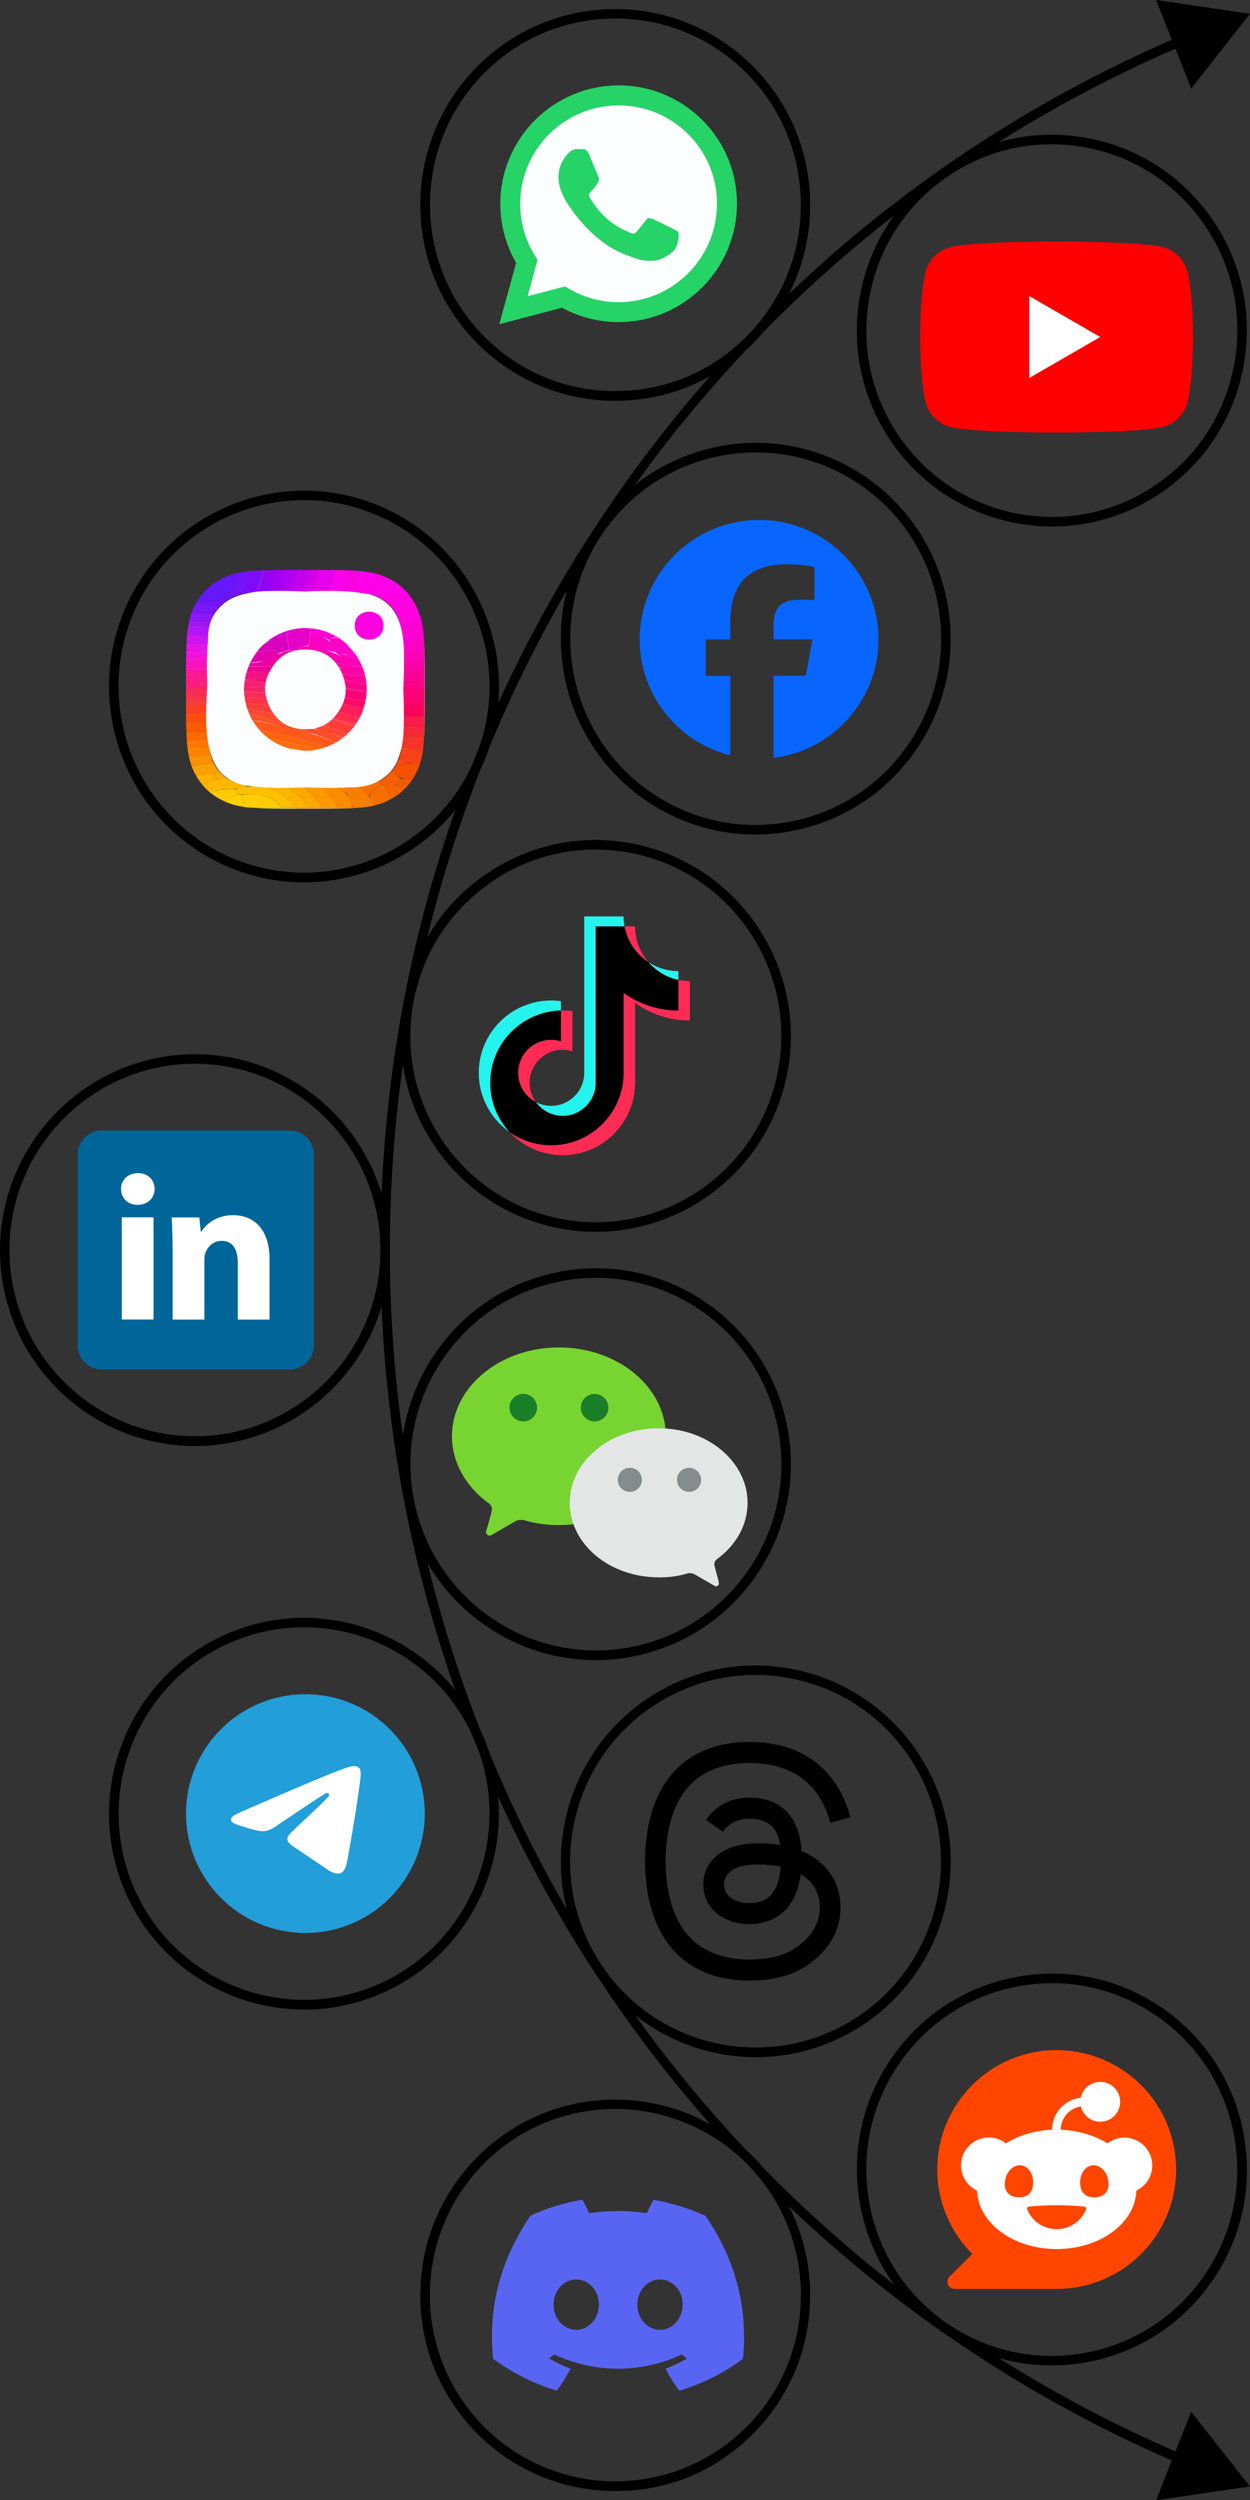 <?xml version="1.0" encoding="UTF-8"?>
<svg id="Layer_1" xmlns="http://www.w3.org/2000/svg" version="1.1" width="160" height="320" viewBox="0 0 160 320">
  <rect x="0" y="0" width="160" height="320" fill="#333333" stroke="none"/>
  <g id="Layer_14">
    <path d="M150.46,313.78c-7.92-3.44-15.47-7.44-22.62-11.95,2.19.62,4.45.94,6.75.94,1.46,0,2.92-.13,4.39-.39,6.56-1.16,12.29-4.82,16.11-10.31,3.82-5.48,5.29-12.14,4.13-18.73-1.16-6.59-4.8-12.34-10.26-16.18-5.46-3.84-12.08-5.32-18.65-4.15-6.56,1.16-12.29,4.82-16.11,10.31-3.82,5.48-5.29,12.14-4.13,18.73.67,3.81,2.17,7.33,4.37,10.37-5.89-4.58-11.43-9.53-16.62-14.82-.35-.42-.72-.83-1.1-1.23-.39-.4-.79-.78-1.19-1.15-5.13-5.44-9.89-11.21-14.23-17.27,4.44,3.51,9.92,5.37,15.47,5.37,4.66,0,9.36-1.31,13.55-4.04,5.59-3.65,9.43-9.26,10.82-15.81s.15-13.25-3.48-18.86-9.22-9.47-15.74-10.87c-6.52-1.39-13.19-.15-18.78,3.5-9.18,5.99-13.13,17.05-10.6,27.16-3.76-6.48-7.09-13.23-9.95-20.19-.16-.48-.33-.97-.53-1.45-.19-.47-.4-.93-.61-1.38-2.71-6.92-4.96-14.05-6.74-21.34,1.87,3.23,4.45,6.01,7.62,8.16,4.17,2.83,8.98,4.29,13.9,4.29,1.6,0,3.21-.15,4.81-.47,13.51-2.64,22.36-15.82,19.73-29.39-1.27-6.57-5.02-12.25-10.54-16-5.53-3.74-12.17-5.1-18.72-3.82-6.54,1.28-12.2,5.04-15.93,10.59-2.12,3.16-3.47,6.68-4.01,10.34-1.1-7.78-1.67-15.71-1.67-23.73s.57-15.95,1.67-23.73c.54,3.66,1.89,7.18,4.01,10.34,3.73,5.55,9.38,9.31,15.93,10.59,1.6.31,3.2.46,4.77.46,11.7,0,22.17-8.33,24.49-20.29,2.63-13.57-6.23-26.75-19.73-29.39-6.54-1.28-13.19.08-18.72,3.82-3.17,2.15-5.75,4.94-7.62,8.16,1.78-7.29,4.04-14.42,6.74-21.34.21-.45.42-.91.61-1.38.19-.48.36-.96.53-1.45,2.87-6.96,6.19-13.7,9.95-20.19-2.53,10.11,1.42,21.17,10.6,27.16,4.1,2.67,8.77,4.05,13.54,4.05,1.74,0,3.5-.18,5.24-.56,6.52-1.39,12.11-5.25,15.74-10.87s4.87-12.31,3.48-18.86-5.23-12.16-10.82-15.81c-9.18-5.99-20.86-5.11-29.03,1.34,4.35-6.06,9.1-11.83,14.23-17.27.41-.37.81-.76,1.2-1.16.38-.4.75-.81,1.1-1.23,5.18-5.28,10.73-10.23,16.62-14.81-2.2,3.04-3.7,6.56-4.37,10.37-1.16,6.59.31,13.25,4.13,18.73s9.54,9.15,16.11,10.31c1.46.26,2.93.39,4.39.39,5.07,0,10.02-1.56,14.26-4.54,5.46-3.84,9.1-9.59,10.26-16.18,1.16-6.59-.31-13.25-4.13-18.73s-9.54-9.15-16.11-10.31c-3.77-.67-7.56-.46-11.14.56,7.15-4.51,14.7-8.51,22.62-11.96l2.02,5.11,7.52-9.57L147.98,0l2.01,5.09c-18.22,7.92-34.76,18.93-49,32.53,1.84-3.62,2.78-7.66,2.71-11.83-.12-6.69-2.82-12.94-7.62-17.59-4.79-4.65-11.11-7.15-17.77-7.03-6.66.12-12.89,2.83-17.52,7.65-9.56,9.94-9.28,25.84.62,35.44,4.69,4.55,10.82,7.04,17.32,7.04h.45c4.17-.07,8.17-1.16,11.71-3.15-4.82,5.47-9.3,11.27-13.42,17.38-5.27,7.81-9.84,16-13.69,24.47.35-4.02-.29-8.1-1.9-11.92-2.6-6.16-7.44-10.94-13.62-13.45-12.76-5.18-27.33,1.04-32.49,13.85-5.15,12.82,1.03,27.45,13.79,32.63,3.05,1.24,6.21,1.83,9.32,1.83,7.47,0,14.65-3.39,19.4-9.27-5.54,15.71-8.73,32.23-9.44,49.12-3.09-10.31-12.63-17.85-23.89-17.85C11.19,134.95,0,146.2,0,160.02s11.19,25.07,24.95,25.07c11.26,0,20.8-7.53,23.89-17.85.71,16.88,3.9,33.39,9.43,49.09-2.53-3.13-5.81-5.62-9.61-7.24-6.14-2.62-12.92-2.68-19.1-.17-12.76,5.18-18.94,19.82-13.79,32.63,3.92,9.75,13.29,15.68,23.17,15.68,3.11,0,6.26-.59,9.32-1.83,10.39-4.22,16.42-14.72,15.51-25.39,3.86,8.48,8.43,16.68,13.7,24.5,4.13,6.12,8.62,11.93,13.45,17.41-9.35-5.24-21.41-4-29.5,3.85-4.79,4.65-7.5,10.9-7.62,17.59s2.37,13.03,7,17.85c4.89,5.09,11.42,7.64,17.95,7.64s12.5-2.33,17.33-7.02c4.79-4.65,7.5-10.9,7.62-17.59.07-4.18-.87-8.22-2.71-11.83,14.24,13.6,30.78,24.61,49,32.53l-2.01,5.09,12.01-1.76-7.52-9.57-2.02,5.11v-.03ZM115.19,264.02c3.64-5.22,9.08-8.7,15.32-9.8,1.39-.25,2.79-.37,4.17-.37,4.83,0,9.53,1.48,13.56,4.32,5.19,3.65,8.66,9.12,9.76,15.39,1.1,6.27-.3,12.6-3.93,17.82-3.64,5.22-9.08,8.7-15.32,9.81-6.25,1.11-12.54-.3-17.74-3.95-5.19-3.65-8.66-9.12-9.76-15.39-1.1-6.27.3-12.6,3.93-17.82h.01ZM83.79,218.25c3.9-2.54,8.34-3.86,12.88-3.86,1.66,0,3.32.17,4.98.53,6.2,1.32,11.52,5,14.97,10.34,7.13,11.03,4,25.82-6.98,32.98-10.98,7.16-25.71,4.02-32.84-7.01-7.13-11.03-4-25.82,6.98-32.98h0ZM56.6,174.08c3.55-5.28,8.93-8.86,15.15-10.07,1.53-.3,3.06-.45,4.58-.45,4.68,0,9.26,1.4,13.22,4.08,5.26,3.56,8.82,8.97,10.03,15.22,2.5,12.91-5.92,25.45-18.77,27.96-12.85,2.51-25.33-5.95-27.83-18.86-1.21-6.25.08-12.6,3.62-17.88ZM63,112.82c3.97-2.69,8.54-4.08,13.22-4.08,1.52,0,3.05.15,4.58.45,12.85,2.51,21.27,15.05,18.77,27.96-2.5,12.91-14.98,21.37-27.83,18.86-6.22-1.22-11.6-4.79-15.15-10.07-3.55-5.28-4.83-11.63-3.62-17.88s4.77-11.66,10.03-15.22v-.02ZM96.76,57.91c4.43,0,8.91,1.24,12.89,3.84,5.32,3.47,8.97,8.81,10.29,15.04s.14,12.6-3.31,17.94-8.77,9.01-14.97,10.34c-6.2,1.32-12.55.14-17.86-3.33-10.98-7.16-14.11-21.96-6.98-32.98,4.54-7.03,12.17-10.85,19.94-10.85h0ZM134.59,18.46c1.38,0,2.78.12,4.17.37,6.24,1.11,11.69,4.59,15.32,9.81,3.64,5.22,5.03,11.54,3.93,17.82-1.1,6.27-4.57,11.74-9.76,15.39-5.19,3.65-11.49,5.06-17.74,3.95-6.24-1.11-11.69-4.59-15.32-9.81-3.64-5.22-5.03-11.54-3.93-17.82,1.1-6.27,4.57-11.74,9.76-15.39,4.04-2.84,8.74-4.32,13.57-4.32h0ZM79.18,50.06c-6.33.12-12.34-2.26-16.9-6.69-9.42-9.13-9.68-24.26-.59-33.72,4.4-4.58,10.32-7.17,16.66-7.28h.43c6.18,0,12.02,2.37,16.48,6.69,4.56,4.42,7.13,10.37,7.24,16.74.11,6.27-2.19,12.21-6.46,16.77-.13.13-.25.26-.38.39-4.39,4.47-10.23,6.99-16.48,7.1ZM30.02,109.96c-12.14-4.93-18.02-18.85-13.12-31.04,3.73-9.27,12.64-14.91,22.04-14.91,2.95,0,5.96.56,8.86,1.74,5.88,2.39,10.48,6.93,12.96,12.79,2.3,5.45,2.51,11.44.62,17-.34.81-.66,1.63-.98,2.45-5.31,11.37-18.65,16.73-30.38,11.97ZM24.95,183.84c-13.09,0-23.74-10.7-23.74-23.84s10.65-23.84,23.74-23.84,23.74,10.7,23.74,23.84-10.65,23.84-23.74,23.84ZM47.81,254.25c-12.14,4.92-26-.99-30.9-13.18-4.9-12.19.98-26.11,13.12-31.04,2.87-1.17,5.89-1.75,8.9-1.75s6.29.64,9.27,1.91c5.43,2.32,9.73,6.49,12.21,11.82.32.82.65,1.63.98,2.45,4.03,11.88-1.85,25.03-13.58,29.79ZM95.25,310.93c-9.42,9.13-24.47,8.87-33.56-.59-4.4-4.58-6.77-10.61-6.66-16.98.11-6.37,2.68-12.31,7.24-16.74,4.6-4.46,10.55-6.68,16.49-6.68s12.27,2.37,16.9,7.09c.13.14.26.28.4.41,4.27,4.55,6.56,10.49,6.45,16.75-.11,6.37-2.68,12.31-7.24,16.74h-.02Z"/>
  </g>
  <g id="discord">
    <path id="Discord-Logo-Blurple" d="M83.66,281.56c-.32.56-.6,1.14-.86,1.73-2.44-.37-4.93-.37-7.39,0-.25-.59-.54-1.17-.86-1.73-2.3.39-4.54,1.08-6.66,2.05-4.21,6.23-5.35,12.31-4.78,18.3,2.46,1.82,5.22,3.21,8.16,4.1.66-.89,1.25-1.83,1.75-2.82-.95-.35-1.87-.8-2.75-1.31.23-.17.46-.34.68-.51,5.17,2.43,11.15,2.43,16.32,0,.22.18.44.35.68.51-.88.52-1.8.96-2.76,1.32.5.98,1.09,1.93,1.75,2.82,2.94-.89,5.7-2.27,8.16-4.09.67-6.95-1.15-12.97-4.79-18.3-2.12-.97-4.36-1.66-6.65-2.05h0v-.02ZM73.76,298.22c-1.59,0-2.91-1.44-2.91-3.22s1.27-3.23,2.9-3.23,2.93,1.45,2.91,3.23c-.03,1.78-1.28,3.22-2.9,3.22ZM84.48,298.22c-1.6,0-2.9-1.44-2.9-3.22s1.27-3.23,2.9-3.23,2.93,1.45,2.9,3.23-1.28,3.22-2.9,3.22Z" fill="#5865f2"/>
  </g>
  <g id="reddit">
    <path d="M135.25,262.41c-8.44,0-15.28,6.84-15.28,15.28,0,4.22,1.71,8.04,4.48,10.81l-2.91,2.91c-.58.58-.17,1.57.65,1.57h13.07c8.44,0,15.28-6.84,15.28-15.28s-6.84-15.28-15.28-15.28h-.01Z" fill="#ff4500"/>
    <path d="M138.78,282.44c.19.02.31.21.23.39-.61,1.47-2.07,2.5-3.76,2.5s-3.15-1.03-3.76-2.5c-.07-.17.05-.37.23-.39,1.1-.11,2.29-.17,3.53-.17s2.43.06,3.53.17ZM139.97,277.15c1,0,1.86.99,1.92,2.29.06,1.29-.82,1.82-1.82,1.82s-1.75-.47-1.81-1.76.7-2.34,1.7-2.34h.01ZM128.62,279.44c.06-1.29.92-2.29,1.92-2.29s1.76,1.05,1.7,2.34-.81,1.76-1.81,1.76-1.88-.53-1.82-1.82h.01ZM138.35,269.62c.27,1.12,1.27,1.96,2.48,1.96,1.41,0,2.55-1.14,2.55-2.55s-1.14-2.55-2.55-2.55c-1.23,0-2.26.87-2.49,2.03-2.06.22-3.67,1.97-3.67,4.09h0c-2.24.11-4.29.74-5.91,1.75-.6-.47-1.36-.75-2.18-.75-1.97,0-3.57,1.6-3.57,3.57,0,1.43.84,2.66,2.06,3.23.12,4.14,4.63,7.48,10.19,7.48s10.07-3.34,10.19-7.48c1.2-.57,2.04-1.8,2.04-3.22,0-1.97-1.6-3.57-3.57-3.57-.82,0-1.57.28-2.17.74-1.64-1.01-3.71-1.65-5.97-1.74h0c0-1.53,1.13-2.78,2.59-2.99h-.02Z" fill="#fff"/>
  </g>
  <g id="facebook">
    <path d="M97.16,66.56c-8.44,0-15.28,6.84-15.28,15.28,0,7.17,4.93,13.18,11.59,14.83v-10.16h-3.15v-4.67h3.15v-2.01c0-5.2,2.35-7.61,7.46-7.61h.39c.42.02.91.06,1.38.11.62.07,1.21.17,1.55.26v4.23c-.36-.04-.99-.06-1.77-.06-.47,0-.89.03-1.25.1-.24.05-.47.11-.67.19-.1.04-.19.09-.28.14-.18.1-.34.22-.48.35-.07.07-.13.14-.19.22-.12.16-.22.33-.3.53-.04.1-.08.2-.11.31-.06.22-.11.46-.14.72s-.05.55-.05.86v1.65h4.99l-.86,4.67h-4.13v10.5c7.57-.91,13.43-7.36,13.43-15.17,0-8.44-6.84-15.28-15.28-15.28h0Z" fill="#0866ff"/>
  </g>
  <g id="instagram">
    <g>
      <path d="M30.21,73.39c-1.99.46-3.86,1.73-4.94,3.51,2.69.41,4.77-.12,4.94-3.51Z" fill="#6518fd"/>
      <path d="M47.62,76.15c1.65-.26,3.26.14,4.91.2-.85-1.16-2.11-2.1-3.37-2.57l-1.9,2.28c.13.03.25.06.36.1h0Z" fill="#ff00e8"/>
      <path d="M26.56,89.04c-.94,0-1.87.02-2.75.05v.55c.89,0,1.81.03,2.75.06v-.67h0Z" fill="#fb3348"/>
      <path d="M26.56,90.29v-.58c-.94-.03-1.87-.06-2.75-.06v.73c.96-.13,1.85-.13,2.75-.09Z" fill="#fc3c39"/>
      <path d="M26.56,88.24v-.39c-.91.07-1.86.23-2.75.33v.92c.88-.03,1.81-.05,2.75-.05v-.8h0Z" fill="#fa2a58"/>
      <path d="M47.26,76.06l1.9-2.28c-.92-.37-1.92-.61-3.36-.71l-.36,2.74c.78.05,1.37.14,1.82.25Z" fill="#ff00e9"/>
      <path d="M45.27,75.79c.06,0,.12,0,.18.01l.36-2.74c-.07,0-.14,0-.2-.01-.28.99-.98,1.84-1.61,2.69.41.01.8.03,1.28.05h0Z" fill="#ff00e2"/>
      <path d="M28.31,77.48c.74-.75,1.53-1.14,2.57-1.41.65-.86,1.03-1.87,1.16-2.97-.7.06-1.3.16-1.83.3-.17,3.39-2.25,3.92-4.94,3.51-.09.15-.18.3-.26.46,1.14.18,2.22.29,3.31.11h-.01Z" fill="#7412fb"/>
      <path d="M43.98,75.74c.63-.84,1.33-1.7,1.61-2.69-.98-.05-1.61-.07-2.72-.09-.1.97-.47,1.86-.84,2.75.86,0,1.42.01,1.94.03h.01Z" fill="#f900eb"/>
      <path d="M42.04,75.71c.37-.89.73-1.78.84-2.75-.52,0-1.16-.01-2.02-.01-.26.84-.45,1.94-.84,2.75h2.02Z" fill="#e700ec"/>
      <path d="M26.56,91.26c-.92,0-1.84,0-2.75.03,0,.43,0,.79.01,1.1.91,0,1.83.03,2.76.08,0-.34-.01-.73-.01-1.21h-.01Z" fill="#fd4e0d"/>
      <path d="M26.56,87.01v-1.06c-.89.13-2-.1-2.76.21v.92c.9.2,1.83.08,2.75-.07h.01Z" fill="#ff1990"/>
      <path d="M39.09,75.71h.94c.39-.81.58-1.91.84-2.75h-1.47c-.08,1.01-.48,1.9-.96,2.75h.66,0Z" fill="#d100eb"/>
      <path d="M32.36,75.83c.6-.78,1.01-1.72,1.16-2.82-.45.02-1.02.04-1.48.08-.13,1.1-.51,2.11-1.16,2.97.38-.1.86-.18,1.48-.23Z" fill="#800afa"/>
      <path d="M27.73,78.17c-.46.11-.95.19-1.54.29.41.04.86.26,1.29.12.08-.14.16-.28.25-.41Z" fill="#800afa"/>
      <path d="M32.91,75.79h.15c.44-.88.73-1.84.82-2.79-.12,0-.25,0-.37.01-.15,1.1-.56,2.04-1.16,2.82.17-.01.36-.03.56-.04Z" fill="#8b12f5"/>
      <path d="M27.11,78.64c.09.02.19.04.3.06.02-.04.05-.08.07-.12-.12.02-.25.04-.37.06Z" fill="#8b12f5"/>
      <path d="M34.44,75.74c.36-.86.66-2.05.73-2.77-.51,0-.9.02-1.29.03-.09.95-.38,1.91-.82,2.79.51-.02.91-.04,1.38-.05Z" fill="#9501f4"/>
      <path d="M28.01,98.68c-.27-.32-.48-.65-.67-1.03-.93.06-1.92.31-2.85.31.15.44.35.87.57,1.27,1.17-.11,1.93.02,2.94-.55h.01Z" fill="#ffa000"/>
      <path d="M26.61,93.59c-.01-.36-.02-.7-.03-1.12-.92-.05-1.84-.08-2.76-.08,0,.49.02.88.04,1.28.74-.02,1.83-.11,2.75-.09h0Z" fill="#ff5b00"/>
      <path d="M26.87,80.24l-2.75-.28c-.06.34-.12.7-.15,1.1l2.72.5c.04-.53.11-.96.19-1.32h-.01Z" fill="#b315f8"/>
      <path d="M27.17,97.25c-.07-.19-.15-.42-.23-.69-.91.14-1.86.34-2.77.27.09.4.19.77.32,1.12.93,0,1.92-.24,2.85-.31-.06-.13-.12-.25-.17-.39Z" fill="#ff9000"/>
      <path d="M26.52,101.1c.18.17.36.33.54.48.28-.17.55-.3.78-.38-.43,0-.88-.06-1.32-.1Z" fill="#ffc200"/>
      <path d="M26.77,95.73c-.05-.3-.08-.65-.11-1.04-.92-.04-1.83-.06-2.75.08.02.33.04.64.08.93.92-.04,1.86.02,2.79.03h0Z" fill="#f70"/>
      <path d="M26.66,94.68c-.03-.36-.04-.77-.05-1.09-.92-.02-2.01.07-2.75.09.01.33.03.72.05,1.09.92-.14,1.84-.13,2.75-.08h0Z" fill="#ff6900"/>
      <path d="M26.65,82.06c0-.18.02-.35.03-.51l-2.72-.5c-.04.38-.07.85-.08,1.26.92,0,1.84.09,2.75.14,0-.12.01-.25.02-.39Z" fill="#cf13f3"/>
      <path d="M27.29,99c-.64.15-1.45.17-2.22.23.23.41.49.81.82,1.2.66-.28,1.33-.54,1.95-.69l-.55-.73h0Z" fill="#ffb100"/>
      <path d="M26.56,91.26v-.97c-.91-.04-1.79-.04-2.75.09v.92c.92-.03,1.84-.04,2.75-.03h0Z" fill="#ff3e24"/>
      <path d="M37.35,75.71h1.08c.49-.85.88-1.75.96-2.75h-1.47c.04.93-.29,1.87-.58,2.75h.01Z" fill="#c400f1"/>
      <path d="M26.19,78.45c.59-.1,1.08-.18,1.54-.29.16-.24.35-.46.58-.69-1.09.18-2.17.07-3.31-.11-.18.35-.35.71-.48,1.09.55.05,1.12-.07,1.67,0Z" fill="#7917fd"/>
      <path d="M26.56,87.01c-.93.15-1.85.27-2.75.07v1.1c.9-.1,1.84-.26,2.75-.33v-.84Z" fill="#ff1d7e"/>
      <path d="M26.95,96.56c-.06-.24-.12-.51-.17-.84-.93-.01-1.87-.07-2.79-.03.05.42.11.79.19,1.14.91.07,1.86-.13,2.77-.27Z" fill="#ff8300"/>
      <path d="M27.11,79.39c-.96.1-1.92.13-2.88.02-.04.17-.08.35-.12.54l2.75.28c.08-.34.16-.62.24-.85h.01Z" fill="#a015f7"/>
      <path d="M35.25,75.72c.8-.7,1.28-1.68,1.21-2.76-.51,0-.93,0-1.29.01-.07.72-.37,1.91-.73,2.77.24,0,.5-.01.8-.02h.01Z" fill="#a300f5"/>
      <path d="M27.11,79.39c.09-.24.19-.48.3-.69-.96-.29-1.9-.26-2.89-.24-.11.3-.21.61-.29.95.96.11,1.92.08,2.88-.02Z" fill="#8f17ff"/>
      <path d="M35.93,75.71h.4l1.59-2.39v-.37h-1.47c.06,1-.47,1.74-.53,2.76h0Z" fill="#b200f4"/>
      <path d="M26.58,83.84c-.92.1-1.84.26-2.76.3v.73c.86.04,1.86-.21,2.76-.32,0-.27,0-.5.01-.72h-.01Z" fill="#fa13d3"/>
      <path d="M26.6,83.2c0-.24.02-.49.03-.75-.92-.05-1.83-.14-2.75-.14-.01.32-.03.61-.04.92.9.11,1.88-.18,2.76-.03Z" fill="#e313ec"/>
      <path d="M26.6,83.2c-.88-.16-1.85.14-2.76.03,0,.28-.02.57-.02.91.92-.04,1.84-.2,2.76-.3,0-.23.01-.44.02-.64Z" fill="#f013e1"/>
      <path d="M26.56,85.95v-.77l-2.76.25v.73c.75-.31,1.86-.08,2.76-.21Z" fill="#ff14b2"/>
      <path d="M26.57,84.56c-.89.11-1.9.36-2.76.32v.55l2.76-.25v-.62Z" fill="#ff12c1"/>
      <path d="M37.75,103.4h-5.45c1.97.11,2.22.11,5.82.12v-.12h-.37Z" fill="#fcdc5b"/>
      <path d="M54.25,91.66v3.37c.08-1.29.1-1.96.11-3.55h-.11v.18Z" fill="#fc646c"/>
      <path d="M41.23,103.4h-3.12v.12c1.7,0,4.18,0,4.95-.02v-.11h-1.83Z" fill="#fcbb55"/>
      <path d="M43.25,103.4h-.18v.11c1.07-.02,1.81-.04,2.82-.11h-2.64Z" fill="#f9a54a"/>
      <path d="M54.25,83.22v1.47h.11c-.02-1.36-.04-2.07-.11-3.25v1.78Z" fill="#ff3bcf"/>
      <path d="M54.38,87.99h-.12v3.49h.11v-3.49h0Z" fill="#ff5191"/>
      <path d="M54.25,85.79v2.2h.12c0-1.52,0-2.54,0-3.3h-.11v1.1Z" fill="#ff43b4"/>
      <path d="M47.62,76.15c1.98.57,3.31,2.12,3.7,4.16.81-.49,1.66-.89,2.61-.93-.29-1.13-.71-2.11-1.41-3.03-1.64-.06-3.25-.46-4.91-.2h0Z" fill="#ff00e1"/>
      <path d="M51.53,82.06c0,.14,0,.27.02.4.88-.32,1.76-.64,2.7-.89-.03-.81-.17-1.58-.31-2.19-.96.04-1.81.44-2.61.93.09.45.17,1.01.2,1.74h0Z" fill="#ff00d2"/>
      <path d="M28.01,98.68c-.32.16-.6.29-.72.32l.55.73c.3-.07.76-.1,1.17-.14-.35-.24-.72-.58-1-.92h0Z" fill="#ffa900"/>
      <path d="M30.23,101.02c-1.14,0-2.16-.12-3.16.56.52.41,1.06.72,1.64.98.53-.38,1.15-.68,1.7-.81l-.18-.73Z" fill="#ffcb00"/>
      <path d="M28.57,101.02l.76-1.22c-.11-.06-.22-.13-.32-.2-1.19.04-2.04.36-3.13.83.19.23.4.47.64.67.7.09,1.38.16,2.05-.08Z" fill="#ffb800"/>
      <path d="M37.93,73.32l-1.59,2.39h1.02c.24-.76.54-1.59.58-2.39h-.01Z" fill="#ba00ed"/>
      <path d="M36.09,74.79c-.27.32-.56.63-.85.93h.69c.05-.34.1-.68.16-.93Z" fill="#a800ed"/>
      <path d="M33.97,100.72c-1.2-.11-2.71-.18-3.74.29l.18.73c2.04-.16,4.34-.21,5.69,1.65h1.65c-.64-1.22-2.25-2.23-3.78-2.68h0Z" fill="#ffc000"/>
      <path d="M36.5,100.76c-1.21,0-1.88-.02-2.53-.04,1.52.45,3.14,1.45,3.78,2.68h1.65c-.63-1.29-1.68-2.09-2.9-2.64Z" fill="#fcb500"/>
      <path d="M30.96,101.75l.17,1.52c.77.21,4.11.12,4.97.13-1.22-1.63-3.24-1.91-5.14-1.65Z" fill="#ffce00"/>
      <path d="M30.41,101.75c-.55.13-1.17.42-1.7.81.76.35,1.46.55,2.42.71l-.17-1.52c-.17.02-.4-.04-.55,0Z" fill="#ffd300"/>
      <path d="M49.12,100.47l.91,1.82c.55-.3,1.07-.67,1.58-1.15-.81-.95-1.53-.67-2.49-.68h0Z" fill="#f36500"/>
      <path d="M51.5,99.73c-.26.05-.59.5-.73.73.07.03.41.3.84.68.44-.38.82-.85,1.12-1.29-.42-.11-.83-.2-1.22-.12h0Z" fill="#f35b00"/>
      <path d="M45.82,100.65c-.54.03-1.19.06-1.69.08.09,1.1,1.05,1.55.96,2.67.91.03,2.01-.1,2.78-.29-.24-.97-1.29-1.95-2.04-2.46h0Z" fill="#f77f00"/>
      <path d="M48.75,100.47c-.23.05-1.36,1.09-1.47,1.47.23.29.38.78.58,1.17.8-.19,1.48-.45,2.17-.82l-.91-1.82c-.12.02-.26-.02-.37,0Z" fill="#f56f00"/>
      <path d="M51.01,97.25c.88.49,1.78.47,2.75.48.16-.5.29-1.04.39-1.68-.8-.13-1.79-.32-2.72-.44-.11.76-.27,1.27-.41,1.64h0Z" fill="#f64216"/>
      <path d="M52.24,97.71c-.52.06-1.14.17-1.66.41-.11.18-.23.35-.37.51.65,1.03,1.47,1.08,2.52,1.22.45-.65.79-1.36,1.03-2.13-.51,0-1.03-.06-1.52-.01Z" fill="#f45000"/>
      <path d="M51.61,91.63c0,.51,0,.9-.02,1.26.88-.01,1.92.1,2.66.24v-1.47c-.89-.04-1.76-.05-2.64-.03Z" fill="#fb1a49"/>
      <path d="M52.24,90.38c-.21.02-.41.04-.62.06v1.19c.88-.01,1.75,0,2.64.03v-1.28c-.76-.29-1.31-.06-2.02,0Z" fill="#ff005a"/>
      <path d="M51.54,94.25c-.02.48-.06.99-.12,1.36.93.11,1.92.3,2.72.44.09-.56.12-1.22.11-1.82-.87-.06-1.83.05-2.71.02Z" fill="#f7332a"/>
      <path d="M51.54,94.25c.88.03,1.84-.08,2.71-.02v-1.1c-.74-.14-1.78-.26-2.66-.24,0,.46-.03.86-.05,1.36Z" fill="#f9273a"/>
      <path d="M41.18,100.77h-2.25c.97.75,1.84,1.69,2.3,2.63h2.02c-.47-.94-1.2-1.84-2.07-2.64h0Z" fill="#fc9900"/>
      <path d="M38.93,100.77h-2.43c1.21.54,2.26,1.35,2.9,2.64h1.83c-.46-.94-1.33-1.88-2.3-2.63h0Z" fill="#fca800"/>
      <path d="M41.18,100.77c.87.79,1.59,1.69,2.07,2.64h1.83c.06-1.27-.92-2.03-1.9-2.65-.51,0-1.13.01-2.01.02h0Z" fill="#fb8b00"/>
      <path d="M51.61,85.13c.83-.15,1.69-.35,2.64-.62v-1.28c-.9.09-1.78.33-2.66.58,0,.37,0,.78.02,1.32Z" fill="#ff00b7"/>
      <path d="M54.25,83.22v-1.65c-.94.25-1.83.57-2.7.89.02.47.04.87.05,1.35.87-.26,1.75-.5,2.66-.58h0Z" fill="#ff00c5"/>
      <path d="M51.62,86.13c.9-.03,1.75-.27,2.63-.34v-1.28c-.95.27-1.81.47-2.64.62v1h0Z" fill="#ff00a7"/>
      <path d="M51.62,89.09c.88-.02,1.78.11,2.63-.18v-.92c-.91.12-1.78.22-2.63.29v.81Z" fill="#ff007c"/>
      <path d="M51.87,89.09c-.08.02-.17.04-.25.06v1.15c.92.22,1.68-.3,2.63.07v-1.47c-.77.27-1.59.17-2.38.18h0Z" fill="#ff006d"/>
      <path d="M51.62,87.35v.94c.85-.08,1.72-.18,2.63-.29v-.92c-.84.05-1.73.16-2.63.27Z" fill="#f08"/>
      <path d="M51.62,86.32v1.03c.91-.11,1.8-.22,2.63-.27v-1.28c-.89.01-1.75.42-2.63.52Z" fill="#ff0097"/>
      <path d="M52.24,90.38l-.62-.07v.13c.21-.02.41-.04.62-.06Z" fill="#ff0a67"/>
      <path d="M48.33,100.06c.16.15.31.3.42.41.31,0,1.68-.03,2.02,0,.14-.24.47-.68.73-.73-.39-.05-1-.76-1.3-1.1-.52.62-1.14,1.11-1.88,1.42h.01Z" fill="#f65e00"/>
      <path d="M50.57,98.12c.52-.24,1.14-.35,1.66-.41-.41-.13-.82-.29-1.23-.47-.13.33-.27.61-.43.87h0Z" fill="#f74f0d"/>
      <path d="M30.07,100.15c-.27-.11-.51-.23-.74-.36l-.76,1.22c1.08,0,2,.04,3.16-.45-.77-.11-1.28-.27-1.66-.42h0Z" fill="#ffb700"/>
      <path d="M44.35,101.57c-.1-.2-.09-.52-.23-.84-.29,0-.59.02-.94.02.42.28.81.56,1.16.82h0Z" fill="#ff8200"/>
      <path d="M45.8,100.65h.02-.02Z" fill="#fb7900"/>
      <path d="M48.1,100.15c-.47.18-1.14.39-2.29.49h0c.12.04,1.36,1.14,1.47,1.28.1-.38,1.23-1.41,1.47-1.47-.11-.11-.26-.26-.42-.41-.07.03-.14.07-.22.1h-.01Z" fill="#f76e00"/>
      <path d="M51.62,86.13v.19c.51-.09,1.02-.2,1.53-.34-.51.04-1.02.1-1.53.15Z" fill="#ff00a2"/>
      <path d="M51.87,89.09h-.25v.06c.08-.02.17-.04.25-.06Z" fill="#f07"/>
      <path d="M51.61,91.63c-.56-5.07,2.18-13.75-4.35-15.57-3.52-.61-7.63-.26-11.33-.34-4.41-.42-9.57.99-9.29,6.35.6,5.67-2.89,17.39,5.08,18.51,3.77.34,8.52.18,12.39.16,5.92.51,7.98-3.86,7.49-9.1h.01Z" fill="#fcfdff"/>
    </g>
    <path d="M39.09,75.71c11.37-.51,13.05,1.16,12.53,12.53.51,11.37-1.16,13.05-12.53,12.53-11.37.51-13.05-1.16-12.53-12.53-.51-11.37,1.16-13.05,12.53-12.53Z" fill="#fcfdff"/>
    <g>
      <path d="M45.08,92.76l.18-.18c-.87-.13-1.77-.36-2.67-.65-.03.03-.07.06-.11.1.9.25,1.79.51,2.6.73Z" fill="#fb3348"/>
      <path d="M34.16,89.5c-.92-.13-1.87-.24-2.85-.31.03.28.08.55.14.82,1.01.09,2.01.2,3,.33-.12-.27-.22-.55-.29-.84Z" fill="#fb3348"/>
      <path d="M34.45,90.34c-.99-.13-1.99-.24-3-.33.06.26.13.52.22.77,1.14.16,2.27.36,3.39.57-.24-.31-.45-.65-.61-1.02h0Z" fill="#fc3c39"/>
      <path d="M34.01,88.65c-.92-.05-1.84-.09-2.76-.13,0,.23.03.45.05.67.98.07,1.93.18,2.85.31-.07-.27-.12-.56-.14-.85Z" fill="#fa2a58"/>
      <path d="M42.59,91.93c1.03.3,2,.6,3.01.67.17-.26.33-.53.48-.81-.95-.17-1.87-.43-2.77-.7-.21.31-.45.59-.72.85h0Z" fill="#ff2c4c"/>
      <path d="M42.48,92.03c-.33.3-.7.55-1.11.76.99.32,2.09.78,3.15,1.1.32-.31.63-.65.89-1.01-.95-.3-1.9-.54-2.94-.84h0Z" fill="#ff3b3c"/>
      <path d="M45.08,92.76c.11.03.23.07.34.11.06-.09.12-.18.18-.27-.11,0-.23,0-.34-.02,0,0-.18.18-.18.18Z" fill="#fd2c43"/>
      <path d="M35.07,91.36c-1.13-.21-2.26-.41-3.39-.57.07.21.15.41.24.62,1.28.12,2.53.35,3.77.62-.22-.2-.43-.42-.62-.66h0Z" fill="#fd4530"/>
      <path d="M40.15,93.22c1.27.39,2.53.79,3.79,1.18.2-.16.4-.33.59-.51-1.07-.32-2.16-.78-3.15-1.1-.38.19-.8.34-1.23.44h0Z" fill="#fd4530"/>
      <path d="M43.31,91.09c.9.27,1.81.53,2.77.7.18-.35.33-.71.46-1.09-.88-.19-1.79-.42-2.69-.64-.14.36-.31.71-.53,1.03h-.01Z" fill="#ff1c58"/>
      <path d="M33.99,88.24c0-.08,0-.16,0-.25.05,0-2.71,0-2.76,0v.52c.92.04,1.84.08,2.76.13,0-.14-.02-.27-.02-.41h.01Z" fill="#f62264"/>
      <path d="M34.01,87.99c0-.2.03-.39.06-.59-.96-.16-1.92-.29-2.74-.32-.05.3-.08.61-.09.91.06,0,2.81,0,2.76,0h0Z" fill="#f72072"/>
      <path d="M44.74,82.79c-.52-.54-1.12-1.01-1.78-1.38-.02.06-.05.11-.07.16.3.06,1.03.67,1.86,1.22h-.01Z" fill="#ff00d2"/>
      <path d="M39.76,81.02c.56.41,1.98.53,2.38.92.14-.21.5-.41.73-.37.03-.05.05-.11.07-.16-.94-.54-2.06-.9-3.16-.98-.11.14.02.42-.03.59h0Z" fill="#fc00d3"/>
      <path d="M39.79,80.43c-.1,0-.21-.02-.31-.03.09.05.19.08.28.07,0-.01.02-.03.03-.04Z" fill="#ea00df"/>
      <path d="M32.31,92.18c.26.45.56.87.91,1.26,2.88.5,5.7,1.19,8.42,2.22.5-.17.98-.39,1.43-.66-3.36-1.28-6.97-2.21-10.76-2.82Z" fill="#fd591d"/>
      <path d="M37.76,93.15c-1.88-.6-3.88-1.21-5.78-1.59.1.21.21.42.32.62,2.44.2,5.56,1.38,7.64,1.69-.69-.22-1.43-.47-2.18-.71h0Z" fill="#fc4c26"/>
      <path d="M35.73,83.59c.06-.83-2.18.02-2.83-.17-.34.44-.64.92-.89,1.43,1.23-.15,2.93-.33,3.72-1.26Z" fill="#e200ae"/>
      <path d="M34.54,85.96c.12-.23.25-.45.4-.66-1.03,0-2.14,0-3.11-.02-.1.25-.19.51-.27.78.96-.11,2.01-.11,2.98-.1Z" fill="#ec0196"/>
      <path d="M34.19,86.86c.09-.32.21-.62.35-.91-.96-.01-2.02,0-2.98.1-.11.32-.17.65-.22.98.88-.19,1.9-.2,2.85-.18h0Z" fill="#f11384"/>
      <path d="M35.91,81.39c.54-.05,1.18-.37,1.63-.84-.56.11-1.09.29-1.61.51,0,.08,0,.18-.02.33Z" fill="#d100d8"/>
      <path d="M34.53,94.62c2.02.32,4.06.63,5.99,1.33.38-.07.75-.17,1.11-.3-2.73-1.03-5.54-1.72-8.42-2.22.39.44.83.84,1.31,1.19h0Z" fill="#fd650b"/>
      <path d="M37.29,95.88c.16.04.33.06.49.09-.81-.32-1.7-.64-2.57-.91.64.36,1.33.64,2.08.82Z" fill="#ff7500"/>
      <path d="M43.06,83.59l2.2,1.65c.39.04.75.07,1.11.1-.13-.33-.29-.65-.47-.96-.88-.29-1.87-.64-2.85-.79h0Z" fill="#ff00b7"/>
      <path d="M45.91,84.38c-.13-.24-.28-.47-.44-.69-.47,0-.95.01-1.49.09.74.17,1.3.42,1.93.6Z" fill="#ff00c5"/>
      <path d="M42.85,84.81c.83,1.22,2.51,1.32,3.85,1.52-.08-.34-.19-.66-.32-.98-1.17-.06-2.47-.3-3.53-.53h0Z" fill="#ff00a7"/>
      <path d="M44.18,88.04v.09c.91.21,1.8.41,2.74.57,0-.1.02-.2.02-.3-.92-.06-1.83-.17-2.76-.36Z" fill="#ff007c"/>
      <path d="M46.78,89.74s0-.04,0-.06c-.28,0-.55-.01-.8-.03l.79.09Z" fill="#ff006d"/>
      <path d="M44.18,88.04c.93.18,1.84.3,2.76.36,0-.26,0-.52-.02-.78-.99-.09-1.97-.4-2.91-.7.1.36.15.74.17,1.12Z" fill="#f08"/>
      <path d="M44.01,86.92c.93.29,1.92.6,2.91.7-.03-.35-.08-.69-.16-1.03-.99-.05-1.97-.17-2.97-.32.09.21.16.43.22.65Z" fill="#ff0097"/>
      <path d="M35.68,92.02c-1.24-.28-2.49-.5-3.77-.62.02.05.05.11.07.16,1.75.35,3.59.89,5.33,1.45-.61-.23-1.16-.56-1.63-.99Z" fill="#fc4c29"/>
      <path d="M39.09,93.33c-.46,0-.9-.07-1.33-.18,1.84.59,3.53,1.14,5.3,1.85.31-.18.6-.38.88-.6-1.63-.39-3.16-1.34-4.86-1.07h.01Z" fill="#fc4c29"/>
      <path d="M44.07,89.29c-.06.26-.14.52-.23.77.91.22,1.81.45,2.69.64.1-.31.2-.63.25-.96-.9-.1-1.84-.18-2.71-.44h0Z" fill="#ff0a67"/>
      <path d="M34.19,86.86c-.95-.03-1.97-.02-2.85.18v.04c.82.02,1.78.16,2.74.32.03-.18.07-.36.12-.54h0Z" fill="#f50c76"/>
      <path d="M42.15,81.94c.06.06.46,1.24.55,1.47.82.51,1.9.27,2.78.28-.79-.93-2.49-2.81-3.33-1.74h0Z" fill="#ff00c9"/>
      <path d="M37.01,83.22c.75.15,1.62-.6,2.38-.55.27-.73.36-1.51.37-2.2-.72-.16-1.51-.06-2.22.08-.29.26-.61.52-.89.66l.37,2.02h0Z" fill="#e700c7"/>
      <path d="M42.7,83.41c-.34-2-1.4-1.67-2.93-2.38-.12.48-.13,1.13-.37,1.65.05,0,.58.44.73.55.84,0,1.75.02,2.57.18Z" fill="#fc00c4"/>
      <path d="M35.73,83.59c.44-.13.84-.23,1.28-.37l-.37-2.02c-1.55.41-2.84.91-3.75,2.22.65.19,2.89-.66,2.83.17h0Z" fill="#d900be"/>
      <path d="M34.94,85.29c.64-.9,1.56-1.59,2.64-1.92,0-.05,0-.09-.02-.15-1.94.04-3.39,1.75-5.55,1.63-.07.14-.12.28-.18.42.96.02,2.08.03,3.11.02Z" fill="#ec009f"/>
      <path d="M35.93,81.06c-.62.27-1.21.63-1.74,1.05.52-.21,1.06-.44,1.72-.72.02-.14.03-.25.02-.33Z" fill="#ce00cb"/>
      <path d="M35.21,95.06c1.74.61,3.48,1.37,5.31.89-1.93-.69-3.97-1.01-5.99-1.33.22.16.45.3.68.43h0Z" fill="#ff6d0d"/>
      <path d="M40.16,83.26c1.06.23,1.99.78,2.69,1.55.78.15,1.49.34,2.41.43-1.35-1.24-3.23-2.35-5.14-2.02,0,0,.02.02.03.03h.01Z" fill="#ff00b6"/>
      <path d="M43.79,86.26c.99.15,1.98.27,2.97.32-.02-.09-.04-.17-.06-.26-1.16-.1-2.29-.36-3.36-.9.18.26.33.54.45.84Z" fill="#ff00a2"/>
      <path d="M44.19,88.24c0,.36-.04.71-.11,1.06.91.25,1.78.38,2.72.38.06-.33.1-.65.12-.97-.94-.16-1.83-.36-2.74-.57v.11h.01Z" fill="#f07"/>
      <path d="M40.16,83.26c-.77-1-1.7-.35-2.6-.03,0,.06,0,.09.02.15.8-.26,1.75-.3,2.58-.11h0Z" fill="#f500aa"/>
      <path d="M43.79,86.26c-2.52-6.2-12.18-1.99-9.34,4.08,2.6,5.97,11.95,1.89,9.34-4.08Z" fill="#fcfdff"/>
    </g>
    <path d="M39.09,93.33c-6.61.1-6.61-10.29,0-10.19,6.61-.1,6.61,10.29,0,10.19Z" fill="#fcfdff"/>
    <path d="M45.41,80.08c-.04,2.38,3.7,2.38,3.67,0,.04-2.38-3.7-2.38-3.67,0Z" fill="#ff00e1"/>
  </g>
  <g id="linkedin">
    <path d="M40.17,172.23c0,1.69-1.36,3.06-3.05,3.06H13.01c-1.68,0-3.05-1.37-3.05-3.06v-24.46c0-1.69,1.36-3.06,3.05-3.06h24.12c1.68,0,3.05,1.37,3.05,3.06v24.46h-.01Z" fill="#069"/>
    <path d="M19.79,152.19c0,1.12-.83,2.03-2.19,2.03-1.28,0-2.11-.91-2.11-2.03s.86-2.03,2.17-2.03,2.11.88,2.14,2.03h0ZM15.59,168.9v-13.08h4.06v13.08h-4.06ZM22.09,160c0-1.63-.05-2.99-.11-4.17h3.53l.19,1.82h.08c.53-.86,1.85-2.11,4.04-2.11,2.67,0,4.68,1.79,4.68,5.64v7.73h-4.06v-7.25c0-1.68-.59-2.83-2.06-2.83-1.12,0-1.79.78-2.09,1.52-.11.27-.13.64-.13,1.02v7.54h-4.06v-8.91h-.01Z" fill="#fff"/>
  </g>
  <g id="telegram">
    <g id="Artboard">
      <circle id="Oval" cx="39.09" cy="232.14" r="15.28" fill="#229ed9"/>
      <path id="Path-3" d="M30.72,231.98c4.46-1.94,7.43-3.22,8.91-3.84,4.24-1.77,5.13-2.07,5.7-2.08.13,0,.41.03.59.18.15.13.2.29.22.41s.05.39.03.6c-.23,2.42-1.23,8.28-1.73,10.99-.21,1.15-.64,1.53-1.04,1.57-.89.08-1.56-.59-2.42-1.15-1.35-.88-2.11-1.43-3.41-2.29-1.51-.99-.53-1.54.33-2.43.23-.23,4.14-3.79,4.21-4.11,0-.04.02-.19-.07-.27s-.22-.05-.32-.03c-.13.03-2.28,1.45-6.45,4.26-.61.42-1.16.62-1.66.61-.55,0-1.6-.31-2.38-.56-.96-.31-1.72-.48-1.65-1,.03-.28.41-.56,1.14-.84v-.02Z" fill="#fff" fill-rule="evenodd"/>
    </g>
  </g>
  <g id="tiktok">
    <g>
      <path d="M71.8,129.37v-1.22c-.41-.06-.82-.09-1.25-.09-5.11,0-9.27,4.16-9.27,9.27,0,3.14,1.57,5.91,3.96,7.59-1.54-1.66-2.46-3.87-2.46-6.31,0-5.04,4.01-9.12,9.02-9.23h0Z" fill="#25f4ee"/>
      <path d="M72.02,142.86c2.28,0,4.17-1.84,4.26-4.1v-20.15l3.66-.03c-.08-.41-.12-.84-.12-1.28h-5.04v20.18c-.09,2.26-1.95,4.07-4.23,4.07-.71,0-1.38-.18-1.96-.49.77,1.07,2.02,1.79,3.43,1.79h0Z" fill="#25f4ee"/>
      <path d="M86.83,125.46v-1.16c-1.41,0-2.72-.42-3.82-1.13.98,1.12,2.31,1.97,3.82,2.29Z" fill="#25f4ee"/>
      <path d="M83.01,123.17c-1.07-1.23-1.72-2.84-1.72-4.59h-1.35c.36,1.92,1.49,3.56,3.07,4.59Z" fill="#fe2c55"/>
      <path d="M70.55,133.09c-2.33,0-4.23,1.9-4.23,4.23,0,1.63.92,3.04,2.27,3.75-.5-.7-.8-1.55-.8-2.47,0-2.33,1.9-4.23,4.23-4.23.44,0,.85.07,1.25.2v-5.14c-.41-.06-.82-.09-1.25-.09h-.22v3.95c-.4-.12-.81-.2-1.25-.2Z" fill="#fe2c55"/>
      <path d="M86.83,125.43v3.91c-2.61,0-5.03-.84-7.01-2.25v10.23c0,5.11-4.16,9.27-9.27,9.27-1.98,0-3.81-.62-5.31-1.68,1.69,1.82,4.11,2.96,6.78,2.96,5.11,0,9.27-4.16,9.27-9.27v-10.23c1.98,1.42,4.39,2.25,7.01,2.25v-5.04c-.5,0-.99-.05-1.47-.16h0Z" fill="#fe2c55"/>
      <path d="M79.82,137.32v-10.23c1.98,1.42,4.39,2.25,7.01,2.25v-3.91c-1.51-.32-2.84-1.13-3.82-2.26-1.58-1.03-2.72-2.67-3.07-4.59h-3.69v20.18c-.09,2.26-1.95,4.07-4.23,4.07-1.41,0-2.66-.7-3.43-1.76-1.35-.71-2.27-2.12-2.27-3.75,0-2.33,1.9-4.23,4.23-4.23.44,0,.85.07,1.25.2v-3.95c-5.01.12-9.05,4.23-9.05,9.26,0,2.44.95,4.66,2.49,6.31,1.51,1.06,3.34,1.68,5.31,1.68,5.11,0,9.27-4.16,9.27-9.27Z"/>
    </g>
  </g>
  <g id="wechat">
    <g>
      <path d="M57.85,183.85c0,3.41,1.86,6.53,4.73,8.59.25.17.38.42.38.76,0,.08-.04.21-.04.29-.21.84-.59,2.23-.63,2.27-.04.13-.08.21-.08.34,0,.25.21.46.46.46.08,0,.17-.04.25-.08l3-1.73c.21-.13.46-.21.72-.21.13,0,.3,0,.42.04,1.39.42,2.92.63,4.48.63,7.56,0,13.69-5.09,13.69-11.37s-6.13-11.37-13.69-11.37-13.69,5.09-13.69,11.37" fill="#78d431" fill-rule="evenodd"/>
      <path d="M84.3,201.91c1.31,0,2.57-.17,3.71-.51.08-.04.21-.04.34-.04.21,0,.42.08.59.17l2.49,1.44c.08.04.13.08.21.08.21,0,.38-.17.38-.38h0c0-.08-.04-.17-.04-.3,0-.04-.34-1.19-.51-1.91-.04-.08-.04-.17-.04-.25,0-.25.13-.47.34-.64,2.4-1.74,3.92-4.33,3.92-7.21,0-5.26-5.1-9.54-11.38-9.54s-11.38,4.24-11.38,9.54,5.1,9.54,11.38,9.54h0Z" fill="#e4e6e6" fill-rule="evenodd"/>
      <path d="M68.74,180.18c0,.98-.78,1.76-1.76,1.76s-1.76-.78-1.76-1.76.78-1.76,1.76-1.76,1.76.78,1.76,1.76M77.87,180.18c0,.98-.78,1.76-1.76,1.76s-1.76-.78-1.76-1.76.78-1.76,1.76-1.76,1.76.78,1.76,1.76" fill="#187e28" fill-rule="evenodd"/>
      <path d="M86.66,189.42c0,.86.68,1.54,1.54,1.54s1.54-.68,1.54-1.54-.68-1.54-1.54-1.54-1.54.68-1.54,1.54M79.08,189.42c0,.86.68,1.54,1.54,1.54s1.54-.68,1.54-1.54-.68-1.54-1.54-1.54-1.54.68-1.54,1.54" fill="#858c8c" fill-rule="evenodd"/>
    </g>
  </g>
  <g id="whatsapp">
    <path d="M89.9,15.37c-2.86-2.86-6.66-4.44-10.71-4.44-8.35,0-15.15,6.79-15.15,15.15,0,2.67.7,5.28,2.02,7.57l-2.15,7.85,8.03-2.11c2.21,1.21,4.7,1.84,7.24,1.84h0c8.35,0,15.14-6.8,15.15-15.15,0-4.05-1.57-7.85-4.43-10.72h0Z" fill="#25d366" fill-rule="evenodd"/>
    <path d="M79.18,38.68h0c-2.26,0-4.47-.61-6.41-1.75l-.46-.27-4.77,1.25,1.27-4.65-.3-.48c-1.26-2-1.93-4.32-1.92-6.7,0-6.94,5.65-12.59,12.6-12.59,3.36,0,6.52,1.31,8.9,3.69,2.38,2.38,3.69,5.54,3.68,8.91,0,6.94-5.65,12.59-12.59,12.59h0Z" fill="#fdfeff" fill-rule="evenodd"/>
    <path d="M86.09,29.25c-.38-.19-2.24-1.1-2.59-1.23s-.6-.19-.85.19c-.25.38-.98,1.23-1.2,1.48-.22.25-.44.28-.82.09s-1.6-.59-3.04-1.88c-1.13-1-1.88-2.24-2.11-2.62-.22-.38-.02-.58.17-.77.17-.17.38-.44.57-.66s.25-.38.38-.63.06-.47-.03-.66-.85-2.05-1.17-2.81c-.31-.74-.62-.64-.85-.65-.22-.01-.47-.01-.73-.01s-.66.09-1.01.47-1.32,1.29-1.32,3.16,1.36,3.66,1.55,3.92c.19.25,2.67,4.08,6.47,5.72.9.39,1.61.62,2.16.8.91.29,1.73.25,2.38.15.73-.11,2.24-.92,2.55-1.8.32-.88.32-1.64.22-1.8s-.35-.25-.73-.44h0v-.02Z" fill="#25d366" fill-rule="evenodd"/>
  </g>
  <g id="youtube">
    <g>
      <path d="M151.98,34.73c-.4-1.5-1.59-2.69-3.09-3.09-2.72-.73-13.65-.73-13.65-.73,0,0-10.92,0-13.65.73-1.5.4-2.69,1.59-3.09,3.09-.73,2.72-.73,8.41-.73,8.41,0,0,0,5.68.73,8.41.4,1.5,1.59,2.69,3.09,3.09,2.72.73,13.65.73,13.65.73,0,0,10.92,0,13.65-.73,1.5-.4,2.69-1.59,3.09-3.09.73-2.72.73-8.41.73-8.41,0,0,0-5.68-.73-8.41Z" fill="red"/>
      <polygon points="131.75 48.38 140.83 43.14 131.75 37.9 131.75 48.38" fill="#fff"/>
    </g>
  </g>
  <g id="threads">
    <path d="M103,237.14c-.13-.06-.27-.12-.4-.18-.24-4.35-2.61-6.84-6.6-6.86h-.05c-2.39,0-4.37,1.02-5.59,2.87l2.19,1.5c.91-1.38,2.34-1.68,3.4-1.68h.04c1.31,0,2.3.39,2.95,1.13.47.54.78,1.29.93,2.24-1.16-.2-2.42-.26-3.77-.18-3.79.22-6.23,2.43-6.07,5.5.08,1.56.86,2.9,2.19,3.78,1.12.74,2.57,1.1,4.07,1.02,1.98-.11,3.54-.87,4.63-2.25.82-1.05,1.35-2.41,1.58-4.13.95.57,1.65,1.32,2.03,2.22.66,1.53.7,4.05-1.36,6.11-1.8,1.8-3.97,2.58-7.24,2.6-3.63-.03-6.38-1.19-8.16-3.46-1.67-2.13-2.54-5.2-2.57-9.13.03-3.93.9-7,2.57-9.13,1.79-2.27,4.53-3.43,8.16-3.46,3.66.03,6.45,1.2,8.31,3.48.91,1.12,1.59,2.53,2.05,4.17l2.57-.69c-.55-2.02-1.41-3.76-2.58-5.2-2.38-2.92-5.85-4.42-10.33-4.45h-.02c-4.47.03-7.91,1.54-10.22,4.47-2.05,2.61-3.11,6.25-3.15,10.8h0v.02c.04,4.56,1.1,8.19,3.15,10.8,2.31,2.94,5.75,4.44,10.22,4.47h.02c3.97-.03,6.78-1.07,9.08-3.37,3.02-3.02,2.93-6.8,1.93-9.12-.71-1.66-2.08-3.02-3.94-3.91l-.02.02ZM96.14,243.59c-1.66.09-3.39-.65-3.47-2.25-.06-1.18.84-2.51,3.58-2.66.31-.02.62-.03.92-.03.99,0,1.92.1,2.77.28-.31,3.93-2.16,4.57-3.79,4.66h0Z"/>
  </g>
</svg>